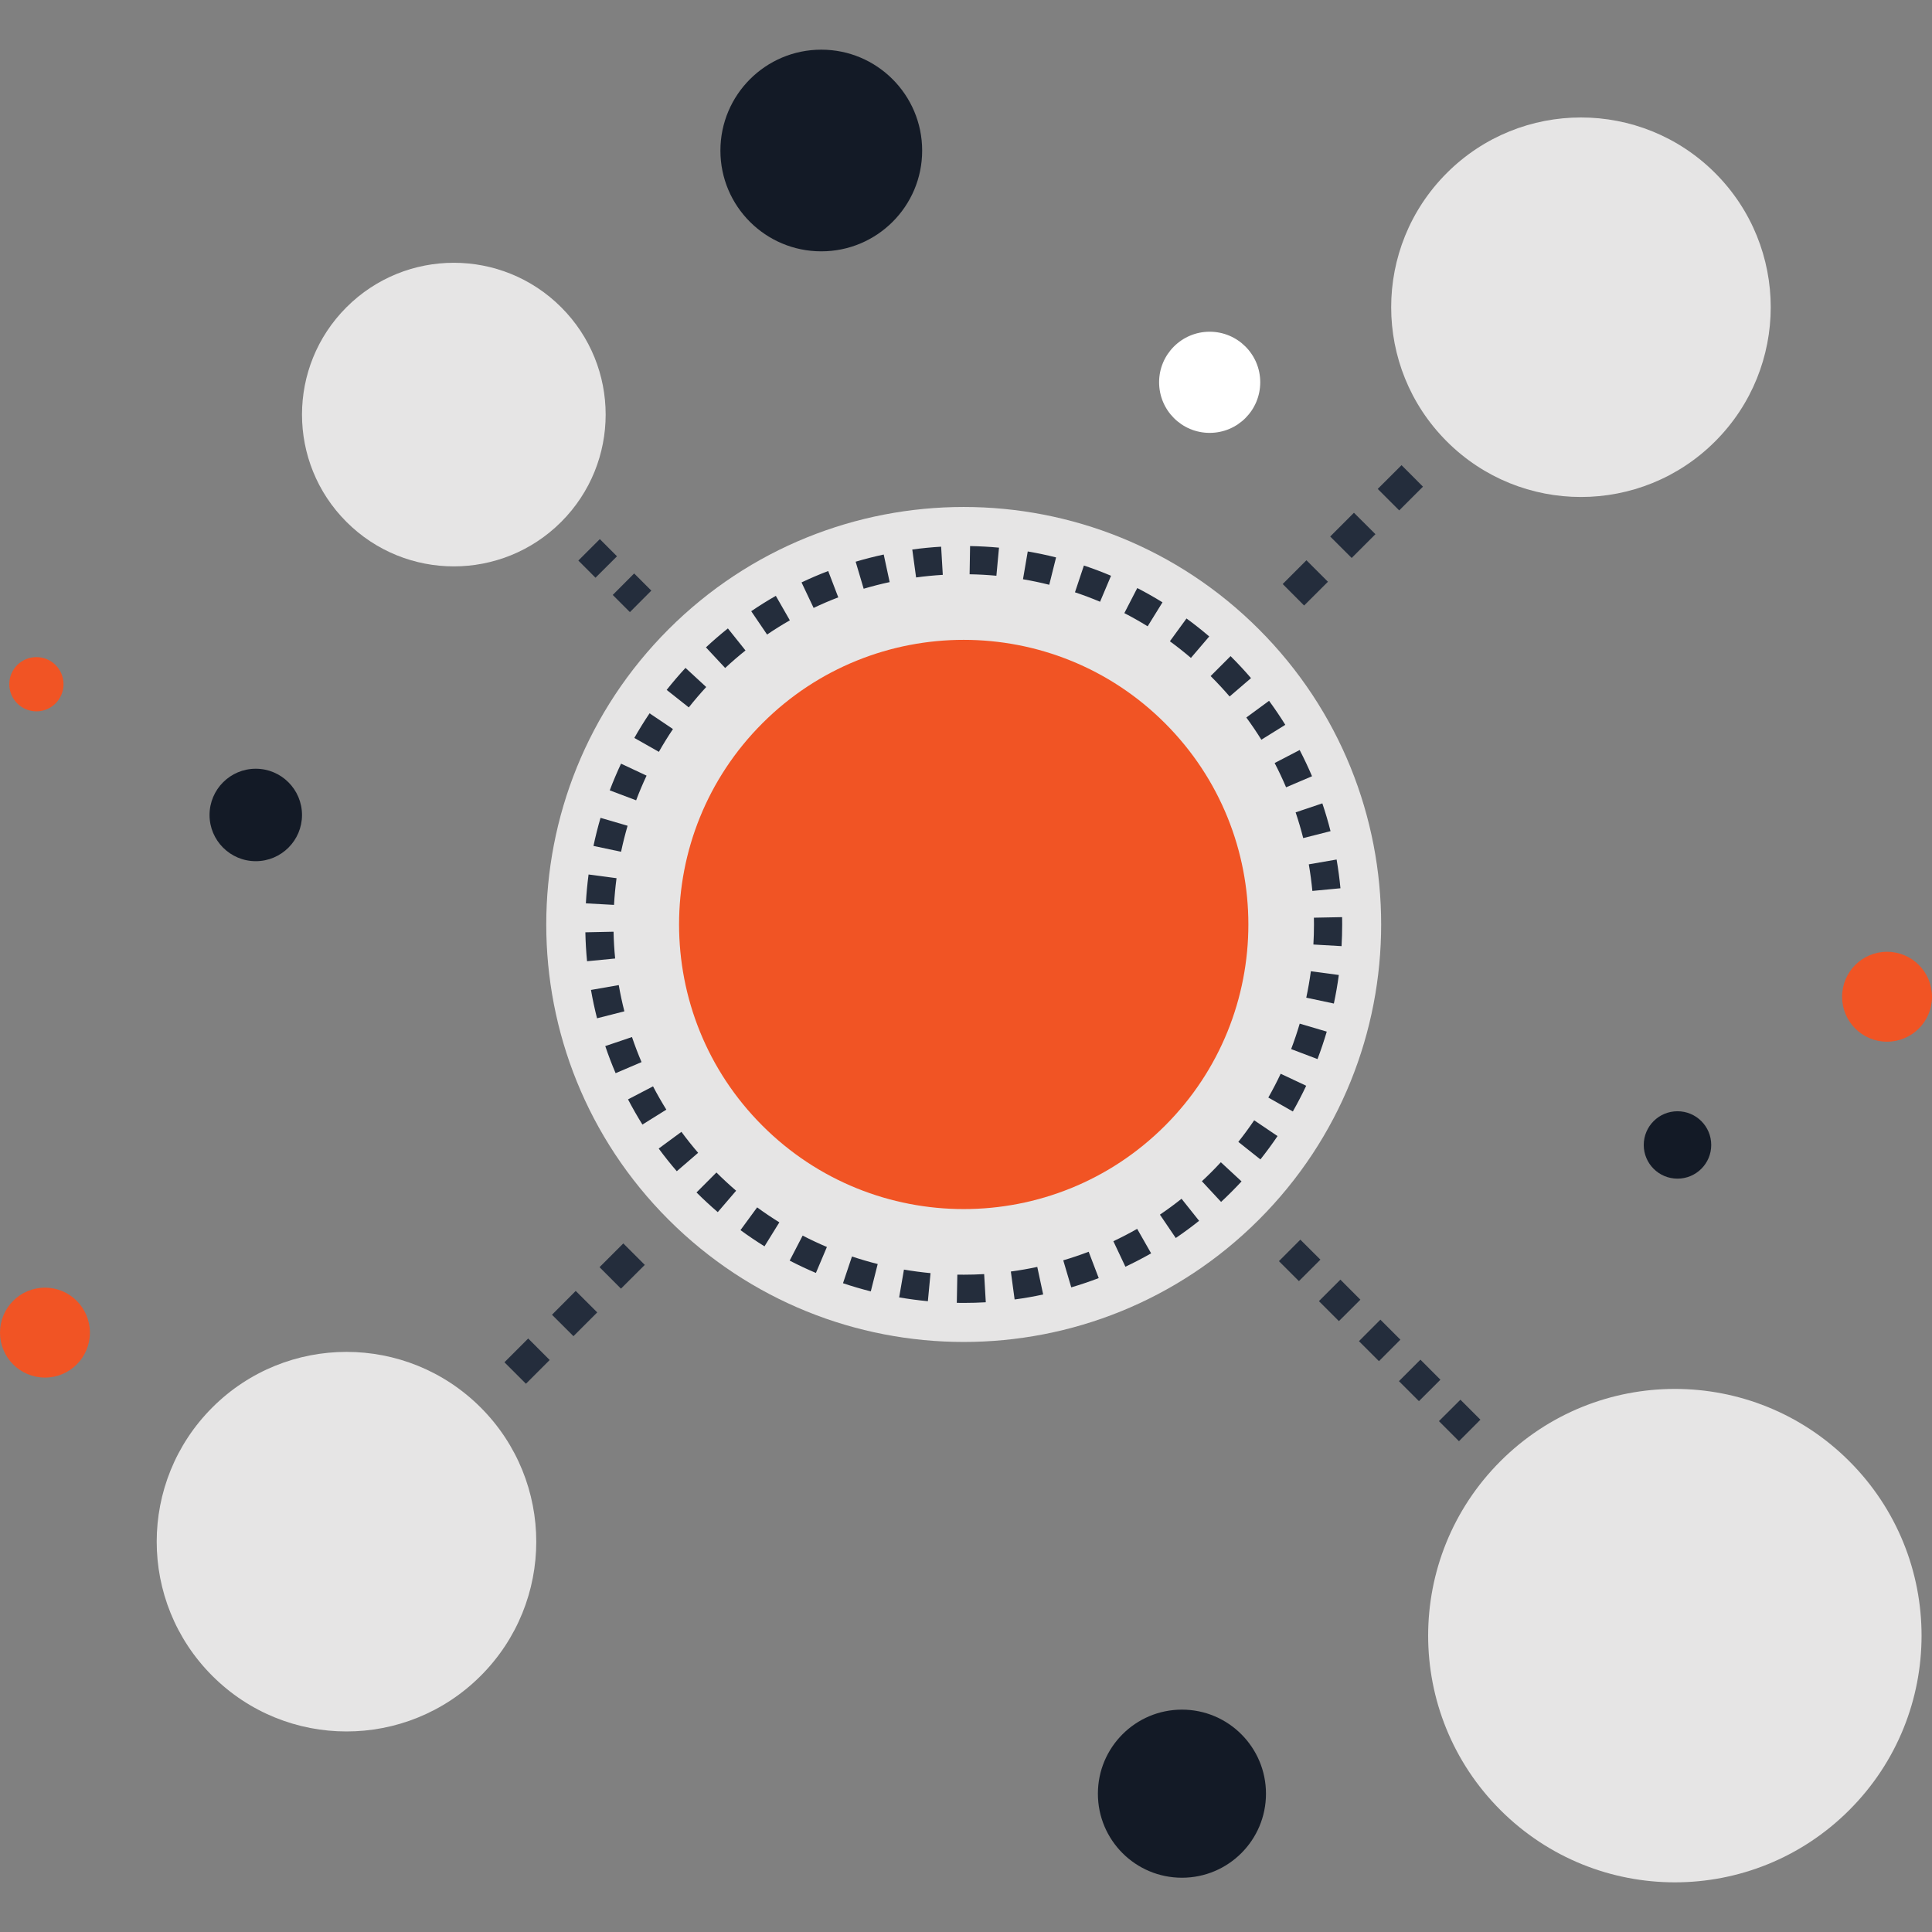 <?xml version="1.0" encoding="utf-8"?>
<svg viewBox="0 0 511.997 511.997" enable-background="new 0 0 511.997 511.997" xmlns="http://www.w3.org/2000/svg">
  <rect x="0" y="0" width="511.997" height="511.997" fill="#808080" stroke="none"/>
  <path d="M333.614 166.764c43.21 43.21 43.205 113.247 0 156.46-43.19 43.21-113.231 43.21-156.444 0-43.21-43.213-43.21-113.252 0-156.46 43.21-43.212 113.249-43.217 156.444 0z" fill="#E6E5E5"/>
  <path d="M308.733 191.66c29.46 29.44 29.46 77.222 0 106.662-29.46 29.46-77.22 29.46-106.68 0-29.458-29.445-29.458-77.225 0-106.662 29.458-29.46 77.22-29.46 106.68 0z" fill="#F15424"/>
  <g fill="#242D3C">
    <path d="M255.462 345.283l-1.9-.018.141-7.475c.584.01 1.162-.005 1.759.015 1.784 0 3.566-.051 5.348-.156l.433 7.465c-1.925.111-3.855.169-5.781.169zm-9.566-.45c-2.537-.241-5.097-.581-7.611-1.014l1.27-7.363c2.324.399 4.698.712 7.045.937l-.704 7.44zm22.988-.461l-1.001-7.406c2.34-.315 4.69-.727 7.004-1.221l1.562 7.306c-2.493.54-5.04.983-7.565 1.321zm-38.113-2.143c-2.478-.627-4.956-1.352-7.368-2.163l2.378-7.086c2.23.748 4.524 1.421 6.817 1.999l-1.827 7.25zm53.123-1.065l-2.12-7.168c2.26-.666 4.531-1.434 6.735-2.273l2.665 6.984c-2.386.911-4.835 1.736-7.28 2.457zm-67.669-3.822c-2.355-.996-4.692-2.092-6.953-3.267l3.438-6.633c2.089 1.083 4.252 2.097 6.426 3.021l-2.911 6.879zm82.02-1.648l-3.192-6.758c2.14-1.011 4.265-2.115 6.308-3.279l3.702 6.492c-2.21 1.256-4.504 2.452-6.818 3.545zm-95.647-5.404c-2.168-1.347-4.308-2.79-6.364-4.298l4.416-6.026c1.902 1.393 3.884 2.726 5.885 3.968l-3.937 6.356zm108.99-2.207l-4.196-6.188c1.951-1.324 3.881-2.739 5.729-4.214l4.652 5.844c-1.997 1.596-4.078 3.132-6.185 4.558zm-121.372-6.858c-1.93-1.656-3.827-3.413-5.632-5.212l5.276-5.292c1.677 1.669 3.433 3.292 5.222 4.831l-4.866 5.673zm133.386-2.706l-5.092-5.478c.85-.788 1.687-1.597 2.514-2.422.86-.86 1.697-1.731 2.511-2.614l5.489 5.082c-.888.95-1.789 1.889-2.716 2.816-.889.893-1.79 1.763-2.706 2.616zm-144.246-8.131c-1.674-1.94-3.287-3.963-4.792-6.011l6.019-4.429c1.395 1.889 2.885 3.763 4.431 5.56l-5.658 4.88zm154.665-3.128l-5.85-4.649c1.464-1.846 2.877-3.773 4.201-5.724l6.19 4.186c-1.43 2.114-2.959 4.193-4.541 6.187zm-163.773-9.237c-1.347-2.161-2.629-4.406-3.814-6.674l6.628-3.456c1.093 2.097 2.284 4.175 3.525 6.172l-6.339 3.958zm172.367-3.471l-6.497-3.694c1.172-2.058 2.271-4.18 3.274-6.305l6.764 3.185c-1.088 2.296-2.279 4.587-3.541 6.814zm-179.469-10.148c-1.004-2.342-1.925-4.759-2.744-7.181l7.081-2.396c.755 2.237 1.61 4.47 2.534 6.641l-6.871 2.936zm186.01-3.737l-6.989-2.65c.842-2.214 1.605-4.485 2.271-6.741l7.168 2.115c-.722 2.435-1.544 4.882-2.45 7.276zm-190.933-10.811c-.632-2.483-1.172-5.005-1.608-7.511l7.363-1.285c.402 2.314.904 4.652 1.49 6.95l-7.245 1.846zm195.267-3.909l-7.314-1.554c.492-2.307.904-4.664 1.219-7.007l7.406.996c-.338 2.521-.781 5.069-1.311 7.565zm-197.914-11.211c-.243-2.537-.394-5.117-.448-7.665l7.473-.156c.049 2.363.189 4.751.42 7.099l-7.445.722zm199.952-4.001l-7.465-.428c.102-1.772.154-3.546.154-5.32 0-.596 0-1.196-.018-1.789l7.475-.146c.013.643.018 1.29.018 1.935-.003 1.923-.057 3.836-.164 5.748zm-192.804-10.929l-7.462-.41c.141-2.552.384-5.125.717-7.649l7.411.983c-.31 2.335-.533 4.716-.666 7.076zm185.067-3.701c-.223-2.345-.54-4.713-.945-7.048l7.368-1.275c.433 2.519.778 5.082 1.019 7.616l-7.442.707zm-183.198-10.379l-7.314-1.546c.525-2.493 1.155-4.995 1.869-7.444l7.173 2.097c-.658 2.267-1.242 4.584-1.728 6.893zm180.771-3.622c-.579-2.286-1.254-4.577-2.01-6.822l7.081-2.383c.817 2.422 1.551 4.902 2.173 7.368l-7.244 1.837zm-176.78-10.01l-6.994-2.644c.906-2.386 1.912-4.767 2.993-7.071l6.769 3.172c-1.004 2.132-1.936 4.337-2.768 6.543zm172.242-3.451c-.924-2.181-1.948-4.347-3.034-6.433l6.633-3.446c1.172 2.255 2.276 4.595 3.279 6.948l-6.878 2.931zm-166.216-9.397l-6.505-3.686c1.257-2.22 2.616-4.416 4.04-6.525l6.2 4.173c-1.313 1.952-2.573 3.982-3.735 6.038zm159.662-3.213c-1.242-2.004-2.583-3.983-3.983-5.885l6.026-4.426c1.508 2.061 2.954 4.201 4.303 6.364l-6.346 3.947zm-151.736-8.563l-5.86-4.639c1.579-1.994 3.256-3.955 4.989-5.832l5.491 5.069c-1.602 1.738-3.156 3.553-4.62 5.402zm143.326-2.893c-1.536-1.784-3.162-3.538-4.838-5.215l-.195-.197 5.286-5.286.195.2c1.812 1.81 3.569 3.702 5.222 5.629l-5.67 4.869zm-133.685-7.55l-5.094-5.468c1.866-1.738 3.822-3.428 5.816-5.02l4.664 5.839c-1.846 1.478-3.658 3.042-5.386 4.649zm123.43-2.675c-1.8-1.536-3.676-3.018-5.578-4.406l4.406-6.039c2.061 1.498 4.088 3.1 6.026 4.762l-4.854 5.683zm-112.323-6.192l-4.201-6.182c2.112-1.436 4.303-2.806 6.518-4.073l3.715 6.487c-2.048 1.174-4.078 2.442-6.032 3.768zm100.854-2.181c-1.999-1.239-4.081-2.417-6.177-3.497l3.428-6.643c2.271 1.172 4.518 2.445 6.684 3.784l-3.935 6.356zm-88.522-4.875l-3.2-6.756c2.296-1.091 4.675-2.109 7.066-3.023l2.67 6.984c-2.21.842-4.406 1.784-6.536 2.795zm75.912-1.633c-2.173-.919-4.411-1.761-6.651-2.506l2.368-7.094c2.422.809 4.841 1.72 7.191 2.714l-2.908 6.886zm-62.646-3.448l-2.125-7.165c2.445-.727 4.951-1.364 7.439-1.902l1.572 7.309c-2.299.493-4.618 1.087-6.886 1.758zm49.18-1.052c-2.301-.576-4.641-1.068-6.958-1.462l1.259-7.368c2.499.428 5.028.957 7.508 1.58l-1.809 7.25zm-35.287-1.938l-1.011-7.406c2.537-.348 5.112-.599 7.647-.748l.438 7.462c-2.348.139-4.726.372-7.074.692zm21.281-.454c-2.353-.218-4.741-.351-7.099-.389l.125-7.475c2.55.044 5.128.187 7.665.422l-.691 7.442zM166.93 162.215l-4.549-4.549 5.678-5.696 4.549 4.549-5.678 5.696zm-9.116-9.113l-4.547-4.549 5.693-5.688 4.549 4.559-5.695 5.678zM386.639 381.93l-5.312-5.315 5.699-5.681 5.297 5.297-5.684 5.699zm-10.608-10.614l-5.297-5.297 5.693-5.693 5.297 5.307-5.693 5.683zm-10.596-10.596l-5.302-5.297 5.683-5.696 5.297 5.297-5.678 5.696zm-10.614-10.613l-5.297-5.297 5.693-5.693 5.297 5.312-5.693 5.678zm-10.596-10.599l-5.297-5.294 5.676-5.693 5.315 5.297-5.694 5.69zM345.603 160.467l-5.676-5.696 6.292-6.295 5.699 5.693-6.315 6.298zm12.605-12.603l-5.691-5.683 6.29-6.295 5.699 5.678-6.298 6.3zm12.595-12.598l-5.691-5.696 6.308-6.295 5.681 5.696-6.298 6.295zM139.379 366.706l-5.696-5.693 6.295-6.298 5.693 5.699-6.292 6.292zm12.593-12.608l-5.691-5.678 6.292-6.313 5.699 5.693-6.3 6.298zm12.592-12.596l-5.678-5.691 6.298-6.295 5.691 5.691-6.311 6.295z"/>
  </g>
  <g fill="#E6E5E5">
    <path d="M148.721 81.427c-15.716-15.716-41.185-15.718-56.904 0-15.713 15.713-15.713 41.17 0 56.881 15.716 15.716 41.185 15.721 56.904 0 15.715-15.716 15.713-41.168 0-56.881zM454.523 45.856c-19.638-19.633-51.474-19.635-71.107 0-19.656 19.648-19.656 51.476 0 71.124 19.633 19.635 51.469 19.635 71.107 0 19.648-19.648 19.648-51.476 0-71.124zM127.388 373.001c-19.648-19.651-51.469-19.651-71.124 0-19.648 19.653-19.648 51.477 0 71.112 19.651 19.651 51.474 19.651 71.124 0 19.638-19.633 19.635-51.459 0-71.112zM490.074 387.227c-25.536-25.536-66.895-25.539-92.447.003-25.541 25.536-25.541 66.921 0 92.454 25.546 25.536 66.913 25.536 92.447 0 25.546-25.539 25.541-66.921 0-92.457z"/>
  </g>
  <g fill="#131A26">
    <path d="M244.38 39.914c0 14.746-11.971 26.693-26.726 26.693-14.779 0-26.739-11.948-26.739-26.693 0-14.769 11.96-26.752 26.739-26.752 14.756 0 26.726 11.983 26.726 26.752zM335.496 475.344c0 12.311-9.976 22.272-22.269 22.272-12.309 0-22.275-9.964-22.275-22.272 0-12.288 9.969-22.277 22.275-22.277 12.29-.002 22.269 9.989 22.269 22.277z"/>
  </g>
  <path d="M333.975 101.298c0 7.419-5.988 13.42-13.409 13.42-7.401 0-13.394-6.001-13.394-13.42 0-7.38 5.996-13.389 13.394-13.389 7.421 0 13.409 6.008 13.409 13.389z" fill="#fff"/>
  <g fill="#F15424">
    <path d="M511.997 264.147c0 6.584-5.325 11.912-11.924 11.912-6.577 0-11.901-5.327-11.901-11.912 0-6.582 5.325-11.917 11.901-11.917 6.6-.003 11.924 5.333 11.924 11.917zM16.835 181.321c0 3.965-3.223 7.194-7.176 7.194-3.983 0-7.199-3.228-7.199-7.194 0-3.973 3.213-7.178 7.199-7.178 3.953-.003 7.176 3.204 7.176 7.178z"/>
  </g>
  <path d="M453.491 303.433c0 4.915-4.001 8.919-8.94 8.919-4.954 0-8.942-4.004-8.942-8.919 0-4.943 3.991-8.94 8.942-8.94 4.939 0 8.94 3.999 8.94 8.94z" fill="#131A26"/>
  <path d="M23.826 353.168c0 6.572-5.332 11.904-11.901 11.904-6.605 0-11.925-5.332-11.925-11.904 0-6.587 5.32-11.924 11.924-11.924 6.569 0 11.902 5.337 11.902 11.924z" fill="#F15424"/>
  <path d="M80.036 215.983c0 6.748-5.496 12.239-12.255 12.239-6.766 0-12.252-5.491-12.252-12.239 0-6.766 5.486-12.262 12.252-12.262 6.759 0 12.255 5.496 12.255 12.262z" fill="#131A26"/>
</svg>